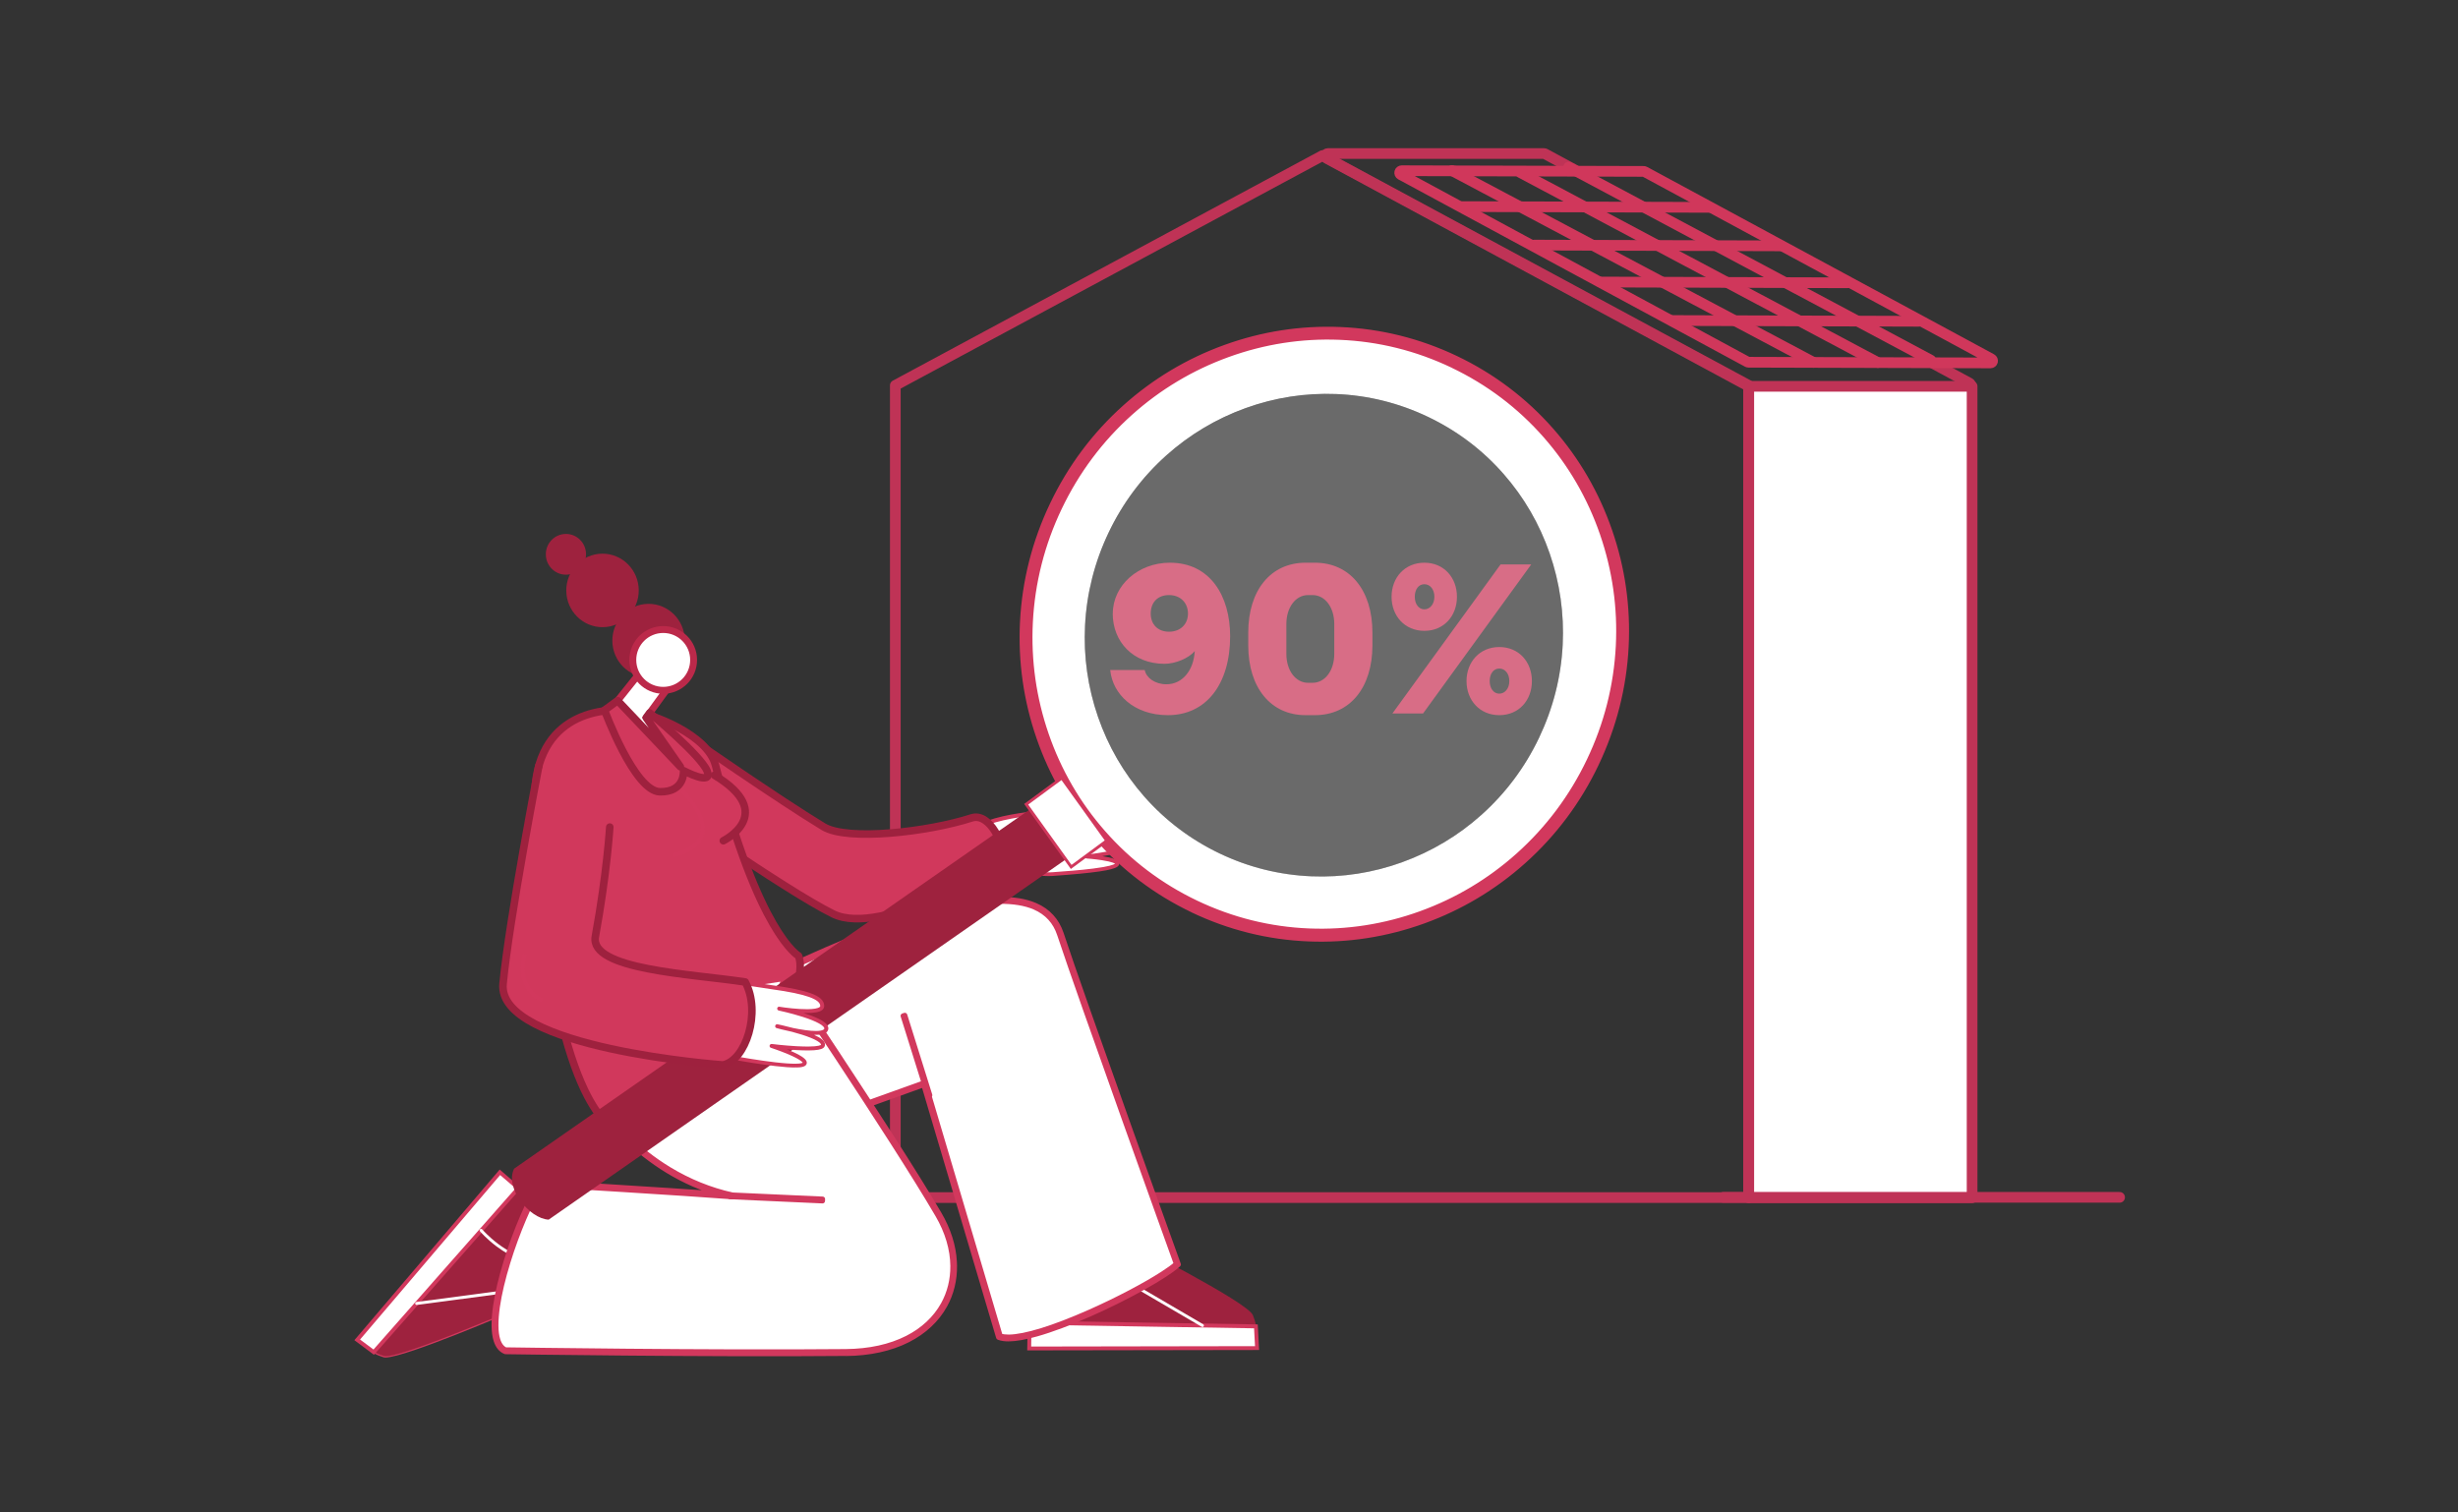 <?xml version="1.0" encoding="UTF-8"?>
<svg id="_1" data-name="1" xmlns="http://www.w3.org/2000/svg" xmlns:xlink="http://www.w3.org/1999/xlink" viewBox="0 0 650 400">
  <rect x="0" y="0" width="650" height="400" fill="#333333" stroke="none"/>
  <defs>
    <style>
      .cls-1 {
        fill: #d2385d;
      }

      .cls-2, .cls-3 {
        fill: #fff;
      }

      .cls-4 {
        opacity: .3;
      }

      .cls-5 {
        fill: #d1385d;
      }

      .cls-3 {
        stroke: #bc294a;
        stroke-miterlimit: 10;
        stroke-width: 1.82px;
      }

      .cls-6 {
        stroke: #d0375b;
      }

      .cls-6, .cls-7 {
        stroke-width: 2.83px;
      }

      .cls-6, .cls-7, .cls-8 {
        fill: none;
      }

      .cls-6, .cls-7, .cls-9 {
        stroke-linecap: round;
        stroke-linejoin: round;
      }

      .cls-10 {
        fill: #9e223e;
      }

      .cls-7 {
        stroke: #bf3356;
      }

      .cls-11 {
        clip-path: url(#clippath);
      }

      .cls-12 {
        fill: #ebebeb;
      }

      .cls-9 {
        fill: #d1385c;
        stroke: #9e213e;
        stroke-width: 2px;
      }

      .cls-13 {
        fill: #d0375b;
      }
    </style>
    <clipPath id="clippath">
      <rect class="cls-8" x="281.88" y="100.7" width="136.42" height="134.58" transform="translate(47.67 411.55) rotate(-64.48)"/>
    </clipPath>
  </defs>
  <g id="CASA">
    <polygon class="cls-7" points="349.73 41.14 236.76 101.92 236.76 316.73 462.41 316.73 462.41 101.92 349.73 41.14"/>
    <path class="cls-7" d="m511.16,96.11l9.65,5.21c.27.15.41.46.33.75-.08.3-.34.51-.65.51h-57.1c-.11,0-.22-.03-.32-.08l-112.23-60.63c-.27-.15-.41-.46-.33-.75.08-.3.34-.51.65-.51h57.1c.11,0,.22.03.32.08l8.02,4.33"/>
    <path class="cls-6" d="m462.14,95.74l-91.72-49.56c-.22-.12-.33-.37-.27-.62.06-.24.28-.41.53-.41l63.98.18c.09,0,.18.02.26.07l91.72,49.55c.22.12.33.37.27.62-.06.24-.28.41-.53.41l-63.98-.18c-.09,0-.18-.02-.26-.07Z"/>
    <rect class="cls-2" x="462.45" y="102.17" width="59.06" height="214.6"/>
    <rect class="cls-7" x="462.45" y="102.17" width="59.06" height="214.6"/>
    <line class="cls-6" x1="383.96" y1="45.12" x2="479.58" y2="95.85"/>
    <line class="cls-6" x1="402.09" y1="45.66" x2="496.58" y2="95.88"/>
    <line class="cls-6" x1="414.82" y1="44.2" x2="510.58" y2="95.25"/>
    <line class="cls-7" x1="455.73" y1="316.66" x2="560.51" y2="316.66"/>
    <line class="cls-6" x1="386.73" y1="54.64" x2="451.97" y2="54.84"/>
    <line class="cls-6" x1="405.68" y1="64.82" x2="470.92" y2="65.02"/>
    <line class="cls-6" x1="423.24" y1="74.59" x2="488.48" y2="74.79"/>
    <line class="cls-6" x1="442.19" y1="84.77" x2="507.43" y2="84.97"/>
  </g>
  <g>
    <path class="cls-13" d="m294.27,162.28c0-7.49,6.76-13.46,15.09-13.46,10.7,0,15.94,8.84,15.94,19.43,0,12.73-6.36,20.89-16.45,20.89-8.96,0-14.64-5.52-15.26-11.94h9.12c.39,2.03,2.7,3.77,5.74,3.77,4.22,0,7.21-3.66,7.49-8.79-1.58,1.92-5.13,3.38-8,3.38-8.33,0-13.69-5.86-13.69-13.29Zm10.03,0c0,2.82,1.86,4.79,4.84,4.79s5.01-1.97,5.01-4.79-1.97-4.9-5.01-4.9-4.84,1.97-4.84,4.9Z"/>
    <path class="cls-13" d="m345.24,189.14c-9.18,0-15.15-7.26-15.15-18.47v-3.38c0-11.21,5.97-18.47,15.15-18.47h2.48c9.24,0,15.21,7.27,15.21,18.47v3.38c0,11.21-5.97,18.47-15.21,18.47h-2.48Zm1.86-8.56c3.32,0,5.74-3.27,5.74-7.66v-7.88c0-4.39-2.42-7.66-5.74-7.66h-1.18c-3.32,0-5.75,3.27-5.75,7.66v7.88c0,4.39,2.42,7.66,5.75,7.66h1.18Z"/>
    <path class="cls-13" d="m367.99,157.83c0-5.07,3.49-9.01,8.67-9.01s8.62,3.94,8.62,9.01-3.44,9.01-8.62,9.01-8.67-3.94-8.67-9.01Zm8.33,30.86h-8.11l28.61-39.42h8.11l-28.61,39.42Zm2.99-30.86c0-1.97-1.13-3.32-2.65-3.32s-2.53,1.35-2.53,3.32,1.07,3.32,2.53,3.32,2.65-1.35,2.65-3.32Zm8.5,22.3c0-5.07,3.49-9.01,8.67-9.01s8.62,3.94,8.62,9.01-3.44,9.01-8.62,9.01-8.67-3.94-8.67-9.01Zm11.32,0c0-1.97-1.13-3.32-2.65-3.32s-2.54,1.35-2.54,3.32,1.07,3.32,2.54,3.32,2.65-1.35,2.65-3.32Z"/>
  </g>
  <g>
    <g>
      <path class="cls-2" d="m253.62,225.12c.71-9.64,20.58-10.02,30.98-11.11,7.53-.79,11.53-.56,11.86,1.37.34,2.04-9.25,2.79-9.25,2.79,0,0,11.04-.38,11.26,1.79.23,2.35-10.83,2.06-10.83,2.06,0,0,11.1-.47,10.89,1.68-.16,1.51-11.13,2.81-11.13,2.81,0,0,8.15.57,8.07,1.93-.09,1.46-11.08,2.3-17.27,2.73-4.48.32-24.83-2.67-24.58-6.05"/>
      <path class="cls-5" d="m253.87,225.14c-.02.23.11.47.36.73,2.88,2.87,19.76,5.34,23.94,5.04,3.5-.25,7.54-.56,10.91-.98,5.9-.75,6.11-1.43,6.11-1.51,0-.03,0-.63-3.78-1.21-1.99-.31-4.02-.45-4.05-.45-.14-.01-.24-.12-.24-.25,0-.13.1-.25.23-.26.03,0,2.77-.33,5.49-.83,5.18-.96,5.4-1.66,5.41-1.74,0-.07,0-.18-.12-.31-.76-.8-4.07-1.07-6.93-1.12-1.96.08-3.56.04-3.58.03-.14,0-.25-.12-.25-.25,0-.14.11-.26.25-.26.02,0,1.62-.07,3.57-.03,2.8-.12,6.02-.46,6.83-1.33.13-.13.18-.26.16-.41-.03-.34-.63-1.17-5.46-1.48-2.74-.17-5.5-.08-5.52-.08-.14,0-.26-.1-.27-.24,0-.14.1-.26.24-.27,2.14-.17,7.9-.88,8.89-2.13.13-.16.13-.28.12-.36-.27-1.61-3.84-1.97-11.58-1.16-1.28.13-2.7.26-4.21.39-5.3.46-11.9,1.03-17.15,2.53-6.05,1.73-9.12,4.33-9.39,7.95m-.28.78c-.18-.27-.26-.54-.24-.81.15-2.06,1.17-3.84,3.03-5.3,1.61-1.26,3.82-2.28,6.74-3.11,5.29-1.52,11.92-2.09,17.25-2.55,1.5-.13,2.92-.25,4.2-.39,4.02-.42,6.78-.53,8.68-.34,2.15.22,3.28.84,3.46,1.92.04.27-.03.53-.22.77-.57.73-2.32,1.34-5.18,1.82h-.03c.49.02.99.04,1.49.07,1.64.11,2.95.28,3.91.52,1.31.33,1.98.8,2.04,1.42.03.3-.07.57-.3.82-.5.53-1.66.92-3.46,1.19,1.9.21,3.08.56,3.56,1.07.19.21.29.46.26.71-.05.53-.77,1.26-5.84,2.2-1.16.21-2.32.4-3.27.54.57.06,1.21.14,1.83.24,3.8.59,4.26,1.24,4.23,1.75-.07,1.06-3.07,1.97-17.52,2.98-2.15.15-7.54-.43-12.54-1.34-3.63-.66-9.99-2.05-11.8-3.85-.11-.11-.2-.21-.27-.32"/>
      <path class="cls-1" d="m253.87,225.14l-.26-.02c-.02.23.06.45.2.65.07.1.15.19.24.29.4.4.99.75,1.76,1.1,2.65,1.22,7.31,2.27,11.78,3.01,2.23.37,4.42.65,6.27.82,1.86.18,3.38.25,4.33.18,3.5-.25,7.55-.55,10.92-.98,2.13-.27,3.53-.53,4.45-.76.92-.23,1.37-.43,1.61-.59.19-.13.27-.25.29-.39h-.26s.26.01.26.01c0-.07-.02-.16-.08-.25-.12-.17-.35-.35-.92-.56-.57-.21-1.49-.45-3-.68-2.01-.31-4.04-.45-4.07-.45h0s0,0,0,0c.03,0,2.77-.33,5.51-.84,3.5-.65,4.75-1.17,5.26-1.51.25-.17.34-.31.35-.45l-.25-.02.25.03c.01-.09,0-.26-.11-.4-.02-.04-.06-.07-.09-.11l-.18.18.18-.18c-.25-.26-.63-.43-1.11-.58-1.44-.43-3.84-.58-6-.62h0s0,0,0,0c-1.95.08-3.55.04-3.57.03h0s0,0,0,0h0s0,0,0,0c.02,0,1.61-.07,3.56-.03h0s0,0,0,0c1.3-.06,2.69-.16,3.9-.34.61-.09,1.17-.2,1.65-.34.49-.14.89-.3,1.2-.51.1-.07.19-.14.27-.22.16-.16.25-.38.23-.61,0-.1-.05-.21-.12-.33-.2-.28-.59-.55-1.42-.79-.84-.24-2.13-.46-4.16-.59-2.76-.17-5.52-.08-5.55-.08h0s0,0,0,0h0c.99-.08,2.74-.27,4.45-.58.85-.16,1.7-.34,2.44-.55.74-.21,1.36-.46,1.8-.75.15-.1.29-.22.39-.35.08-.11.13-.21.16-.31.02-.1.02-.19,0-.25-.03-.19-.1-.38-.22-.54-.26-.38-.69-.64-1.29-.83-.89-.29-2.17-.42-3.88-.42-1.71,0-3.86.14-6.47.42-1.28.13-2.7.26-4.2.39-5.31.46-11.92,1.03-17.2,2.54-2.51.72-4.52,1.58-6.04,2.62-2.18,1.48-3.37,3.34-3.54,5.55l.26.02.26.02c.16-2.04,1.22-3.74,3.31-5.17,1.46-.99,3.42-1.84,5.89-2.55,5.21-1.49,11.8-2.07,17.1-2.52,1.51-.13,2.93-.25,4.21-.39,3.48-.36,6.11-.49,7.96-.37.92.05,1.65.17,2.18.34.53.17.86.4,1.02.64.07.1.12.21.13.34v.05s-.02.06-.06.11c-.06.07-.15.16-.28.24-.35.24-.94.48-1.65.68-2.13.62-5.33,1-6.78,1.11h0c-.1,0-.18.04-.25.09-.14.1-.23.27-.23.45,0,.1.03.19.09.26.1.14.26.23.44.22.02,0,2.77-.09,5.5.08,2,.13,3.27.35,4.05.57s1.07.47,1.14.59c.03.05.03.07.04.09,0,.07,0,.1-.09.21-.05.05-.11.1-.18.15-.23.16-.6.31-1.05.44-1.36.39-3.5.58-5.43.66v.26s.01-.26.01-.26c-1.96-.03-3.57.03-3.59.04-.1,0-.2.04-.27.09-.13.09-.22.25-.22.42h0c0,.11.03.21.09.29.09.13.24.22.41.22h0s1.63.04,3.6-.03v-.26s-.02.26-.02.26c1.42.03,2.96.1,4.22.28.63.08,1.2.19,1.64.33.44.13.76.29.89.44h0s.03.04.03.04c.03.05.02.04.02.06l.15.02-.14-.06v.04s.14.02.14.02l-.14-.06.05.02-.05-.03h0s.05.03.05.03l-.05-.03h0s-.05.07-.14.13c-.37.26-1.6.79-5.06,1.43-2.71.5-5.45.83-5.47.83h0c-.09.01-.17.04-.23.08-.14.1-.23.26-.23.43h0c0,.11.03.2.09.28.09.13.23.21.39.22.02,0,2.04.14,4.02.45,1.49.23,2.38.46,2.91.65s.67.35.67.37h0s0,0,0,0h0s0,0,0,0l.14-.06-.15-.02v.08s.15-.06.15-.06l-.15-.02h0s0,.01,0,.01h.13s-.11-.07-.11-.07l-.02.07h.13s-.11-.07-.11-.07c0,0-.02.03-.08.07-.15.1-.56.3-1.44.52-.89.23-2.27.48-4.39.75-3.36.43-7.4.74-10.9.98-1.01.07-2.85-.02-5.06-.26-3.31-.35-7.48-1.01-11.07-1.84-1.8-.42-3.45-.88-4.79-1.37-1.33-.48-2.34-1.01-2.83-1.49-.07-.07-.13-.15-.18-.21-.09-.14-.12-.24-.11-.32l-.26-.02Zm-.28.78l.21-.14c-.16-.23-.21-.44-.2-.65.15-1.98,1.12-3.69,2.94-5.12.2-.16.41-.31.63-.46,1.51-1.03,3.49-1.89,6.03-2.61,5.26-1.5,11.87-2.08,17.2-2.55,1.5-.13,2.93-.25,4.2-.39,4.01-.42,6.76-.52,8.63-.33.82.08,1.49.22,1.99.42.5.2.84.45,1.03.74.11.17.18.34.21.55.03.2-.01.36-.17.57-.08.11-.21.22-.38.33-.75.52-2.32,1-4.65,1.39h-.03s-2.49.42-2.49.42l2.53.09c.48.02.98.04,1.48.07,1.62.1,2.93.28,3.86.51.95.24,1.52.56,1.73.87.07.11.11.21.12.32.02.22-.05.41-.23.61-.07.07-.15.14-.25.21-.53.37-1.57.68-3.06.89l-2,.29,2.01.22c.94.11,1.7.24,2.27.42.57.17.94.38,1.13.58.04.04.06.07.09.1.09.13.12.26.11.41,0,.06-.02.11-.07.19-.05.07-.14.17-.3.27-.57.39-2.01.92-5.27,1.52-1.15.21-2.31.39-3.26.53l-1.95.29,1.96.22c.57.07,1.2.15,1.82.24,1.42.22,2.36.45,2.97.67.61.22.88.43.97.57.06.09.07.15.07.24,0,.05-.02.11-.06.17-.05.06-.12.14-.24.22-.26.18-.72.38-1.45.57-2.19.59-6.75,1.17-15.52,1.78-1.04.07-2.93-.03-5.16-.27-2.23-.24-4.83-.61-7.32-1.07-1.81-.33-4.3-.84-6.56-1.49-1.13-.32-2.2-.68-3.09-1.07-.89-.38-1.61-.8-2.02-1.21-.1-.1-.18-.19-.24-.29l-.21.14-.21.14c.08.12.19.24.3.36.49.49,1.25.92,2.17,1.32,2.77,1.2,7.03,2.1,9.76,2.6,2.51.46,5.11.83,7.36,1.08,2.25.24,4.14.35,5.25.27,5.86-.41,9.84-.81,12.51-1.2,1.34-.2,2.35-.39,3.11-.6.76-.2,1.27-.41,1.61-.64.16-.11.28-.23.37-.36.09-.13.14-.28.15-.42h0c.01-.16-.03-.37-.15-.56-.2-.29-.56-.52-1.22-.76-.66-.24-1.63-.47-3.07-.69-.63-.1-1.27-.18-1.84-.24l-.03.26.04.25c.96-.14,2.12-.32,3.28-.54,3.28-.61,4.75-1.12,5.46-1.6.2-.13.33-.27.43-.41.1-.14.14-.29.16-.42.03-.26-.04-.53-.19-.74-.04-.06-.08-.12-.14-.17-.29-.31-.74-.53-1.36-.72s-1.4-.33-2.36-.43l-.03.25.03.25c1.53-.22,2.62-.54,3.28-.98.13-.09.24-.18.34-.28.27-.28.41-.64.37-1.02-.02-.2-.09-.39-.21-.56-.35-.5-1.02-.82-2.02-1.08-.98-.25-2.31-.43-3.95-.53-.51-.04-1.01-.05-1.5-.07v.26s.03.25.03.25h.03c2.35-.41,3.96-.88,4.85-1.48.2-.14.36-.28.49-.44.23-.28.33-.63.27-.97-.05-.27-.15-.52-.3-.75-.27-.4-.7-.7-1.26-.92-.56-.23-1.27-.37-2.12-.46-1.94-.2-4.71-.09-8.74.33-1.27.13-2.69.26-4.19.39-5.33.47-11.97,1.04-17.3,2.56-2.57.74-4.6,1.61-6.17,2.69-.23.16-.44.31-.65.48-1.9,1.48-2.97,3.34-3.13,5.48-.03.34.08.67.29.97l.21-.14Z"/>
    </g>
    <path class="cls-10" d="m297.96,328.2s31.92,16.12,33.35,19.61c1.43,3.48.96,4.87-.6,4.84l-56.89-1.06c-.92-.02-1.64-.85-1.53-1.77l3.28-28.47c.12-1.01,1.14-1.62,2.08-1.25l20.04,7.97c.09.04.18.08.27.14"/>
    <polygon class="cls-2" points="332.12 350.78 332.43 356.53 272.17 356.63 272.28 349.82 332.12 350.78"/>
    <path class="cls-5" d="m272.43,356.37l59.73-.1-.28-5.23-59.35-.96-.1,6.28Zm60.27.42h-.27s-60.52.1-60.52.1l.12-7.33,60.34.97.33,6.27Z"/>
    <path class="cls-1" d="m272.43,356.37v.25s60-.1,60-.1l-.31-5.73-59.84-.96-.11,6.8h.26s0-.26,0-.26h.25s.1-6.02.1-6.02l58.85.95.25,4.72-59.45.1v.25s.25,0,.25,0h-.25Zm60.27.42v-.25s-.27,0-.27,0l-60.26.1.11-6.82,59.85.96.32,6.03.25-.02v-.25s0,.25,0,.25l.25-.02-.35-6.5-60.83-.98-.13,7.85,60.78-.1h.28s.27,0,.27,0l-.02-.27-.25.02Z"/>
    <path class="cls-2" d="m317.99,350.95c-.07,0-.14-.02-.2-.05l-29.8-17.42c-.19-.11-.25-.35-.15-.54.11-.19.35-.25.53-.14l29.8,17.43c.19.11.25.35.14.53-.07.13-.2.2-.33.2"/>
    <path class="cls-2" d="m283.91,349.51c-.21,0-.38-.16-.39-.37-.11-2.62-.7-4.86-1.75-6.66-.83-1.42-1.95-2.58-3.34-3.42-2.36-1.44-4.68-1.5-4.7-1.5-.21,0-.38-.18-.38-.4,0-.22.18-.39.39-.39.11,0,2.55.06,5.09,1.61,1.49.91,2.71,2.16,3.6,3.69,1.11,1.91,1.74,4.27,1.85,7.02.01.22-.15.4-.37.41h-.01Z"/>
    <path class="cls-2" d="m264.31,353.53l-19.83-66.94-61.58,22.09c-28.73-22.34-31.48-28.65-12.71-35.1,19.26-6.61,100.84-55.07,110.24-26.5,5.73,17.39,30.92,87.29,30.92,87.29-6.37,5.76-39.27,22.12-47.06,19.16"/>
    <path class="cls-5" d="m264.52,353.33c3.4,1.15,12.04-1.15,23.75-6.36,9.7-4.3,19.42-9.72,22.8-12.69-1.38-3.84-25.34-70.35-30.87-87.13-1.11-3.38-3.33-5.81-6.59-7.22-3.86-1.67-9.31-1.99-16.2-.94-5.98.91-13.25,2.88-21.62,5.87-15.42,5.5-31.92,13.42-45.18,19.78-8.99,4.31-16.09,7.72-20.33,9.18-7.7,2.64-11.2,5.09-11.7,8.17-.42,2.57,1.27,5.75,5.29,10.03,3.74,3.96,9.63,9.01,19.08,16.36l61.7-22.13.08.26,19.79,66.81Zm2.29.81c-1.05,0-1.91-.11-2.59-.37l-.12-.05-.04-.12-19.75-66.68-61.45,22.04-.11-.09c-9.54-7.42-15.48-12.51-19.25-16.51-4.15-4.4-5.88-7.73-5.43-10.47.54-3.3,4.14-5.87,12.04-8.58,4.22-1.45,11.31-4.85,20.28-9.16,26.54-12.74,66.65-31.98,83.42-24.72,3.41,1.48,5.72,4.01,6.88,7.53,5.66,17.19,30.67,86.59,30.92,87.29l.06.16-.13.12c-3.28,2.97-13.19,8.51-23.06,12.89-5.39,2.4-10.36,4.26-14.35,5.39-3.01.85-5.45,1.28-7.31,1.3"/>
    <path class="cls-1" d="m264.52,353.33l-.21.61c.7.24,1.53.33,2.5.32,2.25-.02,5.24-.63,8.9-1.76,3.66-1.13,7.98-2.79,12.82-4.94,4.87-2.17,9.74-4.6,13.82-6.88,2.05-1.13,3.89-2.23,5.44-3.23,1.55-1,2.81-1.91,3.7-2.68.2-.17.27-.45.18-.7-.69-1.92-7.02-19.5-13.88-38.71-6.85-19.2-14.22-40.03-16.98-48.41-.58-1.76-1.46-3.3-2.62-4.57-1.16-1.28-2.62-2.29-4.32-3.03-2.56-1.11-5.74-1.63-9.5-1.59-2.16.02-4.51.22-7.05.61-6.04.92-13.35,2.91-21.74,5.9-15.47,5.52-31.98,13.44-45.24,19.8-4.49,2.15-8.52,4.08-11.93,5.65-3.42,1.57-6.25,2.78-8.33,3.49-3.88,1.33-6.72,2.61-8.71,4-.99.7-1.77,1.42-2.34,2.19-.57.77-.93,1.61-1.07,2.48-.05.31-.07.62-.07.94.01,1.36.5,2.81,1.42,4.39.92,1.58,2.29,3.31,4.11,5.25,3.78,4.01,9.69,9.07,19.15,16.43.18.13.41.17.61.1l61.7-22.13-.22-.6-.62.18.08.26,19.79,66.81c.06.2.21.36.41.43l.21-.61.61-.18-19.79-66.81-.08-.26c-.05-.17-.17-.31-.33-.39-.16-.08-.34-.09-.51-.03l-61.7,22.13.22.6.39-.51c-9.45-7.34-15.31-12.38-19-16.3-1.78-1.89-3.09-3.55-3.93-5.01s-1.24-2.7-1.25-3.75c0-.25.02-.49.05-.72.11-.67.38-1.29.84-1.93.69-.95,1.86-1.9,3.58-2.85,1.72-.95,3.99-1.91,6.85-2.89,2.16-.75,5.01-1.97,8.45-3.54,3.44-1.58,7.46-3.51,11.95-5.66,13.26-6.36,29.74-14.27,45.12-19.75,8.34-2.97,15.58-4.94,21.5-5.84,2.49-.38,4.78-.58,6.87-.6,3.64-.03,6.64.48,8.98,1.49,1.56.68,2.85,1.58,3.88,2.71,1.04,1.13,1.82,2.5,2.35,4.11,2.77,8.4,10.14,29.22,16.99,48.43,6.85,19.21,13.19,36.79,13.88,38.71l.6-.22-.42-.48c-.8.7-2.02,1.59-3.55,2.57-4.57,2.95-11.84,6.8-19.09,10.01-4.8,2.13-9.08,3.78-12.68,4.89-3.59,1.11-6.51,1.68-8.53,1.7-.87,0-1.56-.09-2.07-.26l-.21.61.61-.18-.61.18Zm2.29.81v-.64c-1,.01-1.8-.11-2.36-.33l-.12-.05-.23.6.62-.18-.04-.13-19.75-66.68c-.05-.17-.17-.31-.33-.39-.16-.08-.34-.09-.51-.03l-61.45,22.04.22.61.39-.51-.11-.09c-9.53-7.41-15.45-12.49-19.17-16.44-1.83-1.94-3.17-3.65-4.04-5.17-.87-1.51-1.27-2.82-1.28-3.95,0-.28.02-.54.06-.8.12-.73.4-1.4.88-2.08.72-1.01,1.93-2.01,3.69-3.01,1.77-.99,4.1-1.98,7.04-2.99,2.15-.74,4.99-1.96,8.41-3.53,3.43-1.57,7.44-3.5,11.93-5.65,11.2-5.37,24.79-11.89,38.02-17.09,6.61-2.6,13.13-4.87,19.2-6.5,6.07-1.63,11.69-2.61,16.49-2.66,3.56-.03,6.67.45,9.17,1.54,1.63.71,2.97,1.65,4.06,2.84,1.08,1.19,1.91,2.62,2.47,4.3,2.84,8.61,10.5,30.25,17.49,49.84,6.99,19.59,13.31,37.11,13.43,37.46l.06.16.6-.22-.43-.47-.13.12c-.77.7-1.99,1.59-3.52,2.58-4.59,2.99-12,6.92-19.38,10.2-5.38,2.39-10.32,4.24-14.26,5.36-2.97.84-5.38,1.26-7.15,1.28v.64s.01.64.01.64c1.95-.02,4.44-.47,7.48-1.32,4.04-1.14,9.02-3.01,14.44-5.42,4.95-2.2,9.91-4.69,14.05-7.01,2.07-1.16,3.94-2.27,5.5-3.29,1.56-1.02,2.81-1.93,3.68-2.71l.13-.12c.19-.18.26-.45.17-.7l-.06-.16c-.13-.35-6.44-17.87-13.43-37.46-6.99-19.58-14.66-41.24-17.48-49.81-.61-1.84-1.52-3.44-2.74-4.76-1.21-1.33-2.72-2.39-4.5-3.15-2.74-1.19-6.01-1.68-9.7-1.64-4.97.05-10.68,1.05-16.81,2.7-18.4,4.94-40.64,15.62-57.44,23.67-4.49,2.15-8.5,4.08-11.91,5.64-3.41,1.56-6.23,2.77-8.3,3.48-3.98,1.37-6.9,2.7-8.95,4.15-1.02.73-1.82,1.49-2.41,2.31-.59.82-.96,1.7-1.11,2.62-.06.34-.08.67-.08,1.02.02,1.43.52,2.94,1.46,4.58.94,1.64,2.34,3.42,4.21,5.41,3.81,4.05,9.77,9.15,19.32,16.57l.11.09c.18.13.41.17.61.1l60.81-21.81,19.56,66.02.04.12c.06.19.2.35.39.42l.12.05c.78.29,1.72.42,2.82.41v-.64Z"/>
    <polygon class="cls-5" points="245.41 289.81 238.79 268.66 239.28 268.5 245.9 289.66 245.41 289.81"/>
    <path class="cls-1" d="m245.41,289.81l.61-.19-6.62-21.16-.61.19.2.61.49-.16-.2-.61-.61.19,6.62,21.16.61-.19-.2-.61-.49.16.2.61.61-.19-.61.19.2.61.49-.16c.34-.11.53-.47.42-.8l-6.62-21.16c-.05-.16-.17-.3-.32-.38-.15-.07-.33-.09-.49-.04l-.49.16c-.34.11-.52.47-.42.8l6.62,21.16c.05.16.16.3.32.38.15.08.33.09.49.04l-.2-.61Z"/>
    <path class="cls-9" d="m172.26,210.52s35.41,24.97,48.08,31.19c12.79,6.28,44.81-13.14,44.81-13.14.91-5.12-3.48-13.78-8.2-12.26-11.52,3.72-32.83,6.19-39.19,2.34-12.14-7.36-35.91-23.89-35.91-23.89"/>
    <path class="cls-10" d="m136.64,346.18s-31.73,13.69-35.16,12.63c-3.43-1.06-4.13-2.25-3.13-3.37l36.46-41.14c.59-.67,1.64-.69,2.25-.05l18.61,19.65c.65.7.46,1.82-.4,2.28l-18.35,9.9c-.09.04-.18.08-.27.11"/>
    <path class="cls-5" d="m135.96,313.95h0c-.39,0-.76.17-1.01.46l-36.46,41.14c-.32.36-.43.7-.34,1.03.14.5.84,1.27,3.4,2.06.11.03.28.05.49.05,1.57-.01,6.14-1.19,18.26-5.97,8.26-3.25,16.21-6.68,16.29-6.71h.02c.08-.03.16-.07.24-.1l18.35-9.9c.37-.2.62-.55.69-.96.06-.39-.06-.77-.33-1.05l-18.61-19.65c-.25-.26-.61-.41-.98-.41m-33.97,45.09c-.23,0-.42-.02-.56-.06-2.21-.68-3.39-1.43-3.63-2.3-.12-.45.02-.9.42-1.36l36.46-41.14c.32-.36.77-.57,1.26-.58.47,0,.93.18,1.24.52l18.61,19.65c.34.37.5.86.42,1.35-.08.51-.4.95-.87,1.2l-18.35,9.9c-.09.05-.19.09-.29.12-1.35.58-29.38,12.64-34.71,12.69"/>
    <polygon class="cls-2" points="98.82 357.61 94.46 354.36 132.19 310.04 137.06 314.24 98.82 357.61"/>
    <path class="cls-5" d="m94.83,354.31l3.95,2.94,37.91-42.99-4.47-3.86-37.39,43.91Zm4.02,3.65l-4.78-3.56.18-.21,37.9-44.51,5.27,4.55-.18.2-38.4,43.55Z"/>
    <path class="cls-1" d="m94.83,354.31l-.15.2,4.14,3.09,38.24-43.36-4.86-4.2-37.73,44.31.22.16.15-.2.2.16,37.22-43.71,4.09,3.52-37.58,42.63-3.76-2.8-.15.2.2.16-.2-.16Zm4.02,3.65l.15-.2-4.55-3.4h0s37.74-44.33,37.74-44.33l4.88,4.21h0s-38.4,43.55-38.4,43.55l.19.17.15-.2-.15.2.19.17,38.4-43.54.18-.2.17-.2-5.66-4.88-38.07,44.71-.18.21-.18.21,5.18,3.86.16-.18-.19-.17Z"/>
    <path class="cls-2" d="m110.18,345.12c-.19,0-.36-.14-.38-.34-.03-.22.12-.41.33-.44l38.77-5.15c.21-.03.4.12.43.34.03.21-.12.41-.33.44l-38.77,5.15h-.05Z"/>
    <path class="cls-2" d="m142.87,334.04c-.36,0-.73-.01-1.1-.04-2.35-.16-6.07-1.07-10.51-4.4-2.64-1.99-4.26-3.88-4.33-3.96-.14-.16-.12-.41.04-.55.16-.14.4-.13.54.04.02.02,1.65,1.91,4.22,3.85,2.36,1.77,6.03,3.95,10.09,4.24,3.54.25,6.85-.96,9.83-3.6.16-.14.41-.13.55.04s.12.41-.04.56c-2.83,2.51-5.96,3.79-9.3,3.82"/>
    <path class="cls-2" d="m142.97,313.04s37.85,2.27,50.58,3.25c-25.62-5.69-38.28-28.14-38.28-28.14,11.33-11.48,32.62-29.07,47.74-36.54,0,0,32.4,47.84,45.13,69.59,10.17,17.36.81,36.3-24.53,36.54-36.83.35-89.89-.46-89.89-.46-7.97-3.09,2.78-34.35,9.24-44.25"/>
    <path class="cls-5" d="m133.78,357.02c1.84.03,53.9.8,89.83.46,6.27-.06,11.75-1.26,16.28-3.56,4.16-2.12,7.45-5.19,9.5-8.88,3.83-6.92,3.3-15.55-1.47-23.7-12.19-20.81-42.77-66.1-45-69.39-8.67,4.32-18.39,11.42-25.05,16.64-8.18,6.41-16.28,13.55-22.28,19.61.59.99,3.74,6.1,9.4,11.72,3.68,3.65,7.69,6.8,11.91,9.36,5.27,3.2,10.89,5.47,16.7,6.76l-.08.52c-12.18-.94-47.82-3.08-50.42-3.24-2.82,4.36-6.33,12.56-8.77,20.47-1.34,4.33-2.3,8.41-2.79,11.8-.55,3.84-.51,6.8.12,8.79.43,1.36,1.14,2.25,2.12,2.65m89.84.98c-36.41.34-89.36-.45-89.89-.46h-.05s-.04-.02-.04-.02c-1.15-.45-1.98-1.45-2.47-2.99-.66-2.07-.7-5.11-.14-9.03.49-3.41,1.46-7.52,2.81-11.88,2.48-8.03,6.06-16.37,8.91-20.73l.08-.12h.15c.35.03,32.89,1.98,47.57,3.04-4.83-1.36-9.51-3.4-13.93-6.09-4.25-2.58-8.29-5.76-12.01-9.44-6.32-6.28-9.54-11.94-9.57-11.99l-.1-.17.14-.14c6.03-6.11,14.22-13.33,22.47-19.8,6.73-5.28,16.58-12.47,25.35-16.79l.2-.1.12.19c.32.48,32.55,48.1,45.14,69.61,2.44,4.16,3.8,8.43,4.03,12.68.23,4.12-.65,8.11-2.56,11.54-2.1,3.79-5.46,6.93-9.72,9.1-4.6,2.34-10.16,3.55-16.51,3.61"/>
    <path class="cls-1" d="m133.78,357.02v.64c1.84.03,53.89.79,89.84.45,6.35-.06,11.92-1.27,16.56-3.63,4.27-2.17,7.66-5.33,9.77-9.15,1.78-3.22,2.65-6.8,2.61-10.51-.04-4.53-1.42-9.27-4.09-13.83-6.1-10.43-16.8-26.95-26.25-41.29-9.45-14.34-17.66-26.48-18.77-28.13-.18-.27-.53-.36-.82-.21-8.75,4.35-18.49,11.47-25.16,16.71-8.19,6.43-16.32,13.58-22.34,19.67-.21.21-.25.53-.09.78.61,1.02,3.79,6.17,9.5,11.85,3.72,3.69,7.76,6.87,12.03,9.45,5.33,3.23,11.01,5.53,16.9,6.84l.14-.63-.64-.09-.08.52.64.09.05-.64c-12.19-.94-47.82-3.09-50.43-3.24-.23-.01-.46.1-.58.29-1.44,2.23-3.03,5.39-4.57,9-1.55,3.6-3.04,7.65-4.27,11.63-1.35,4.36-2.32,8.46-2.81,11.89-.27,1.91-.41,3.62-.39,5.11s.18,2.87.53,3.97c.23.74.55,1.38.96,1.89.42.52.93.92,1.52,1.16.08.03.15.05.23.05v-.64s.25-.6.25-.6c-.38-.16-.71-.4-1-.77-.29-.37-.55-.86-.74-1.48-.3-.93-.46-2.13-.47-3.59s.12-3.05.38-4.92c.48-3.34,1.44-7.39,2.77-11.7,1.21-3.94,2.7-7.94,4.22-11.51,1.52-3.56,3.1-6.68,4.47-8.81l-.54-.35-.04.64c2.61.16,38.25,2.3,50.42,3.24.34.03.64-.21.69-.55l.08-.52c.05-.33-.17-.65-.5-.72-5.74-1.28-11.3-3.53-16.51-6.69-4.17-2.53-8.14-5.65-11.79-9.27-5.6-5.56-8.73-10.63-9.3-11.59l-.55.33.46.45c5.97-6.04,14.07-13.17,22.22-19.56,6.64-5.2,16.35-12.29,24.95-16.57l-.29-.57-.53.36c1.11,1.64,9.31,13.79,18.76,28.12,9.44,14.33,20.14,30.85,26.21,41.23,2.57,4.39,3.88,8.91,3.92,13.19.03,3.51-.78,6.86-2.45,9.87-1.98,3.57-5.16,6.56-9.23,8.62-4.43,2.25-9.8,3.43-15.99,3.49-35.92.34-87.98-.43-89.82-.46v.64s.23-.6.23-.6l-.24.6Zm89.84.98v-.64c-36.4.34-89.36-.45-89.89-.45h-.04s-.01.64-.01.64l.24-.6-.05-.02c-.47-.18-.87-.47-1.22-.9-.35-.42-.65-.98-.87-1.69-.31-.98-.48-2.24-.5-3.75s.11-3.11.39-4.99c.49-3.37,1.45-7.45,2.78-11.78,1.23-4,2.74-8.07,4.29-11.68,1.55-3.61,3.15-6.76,4.55-8.89l.08-.12-.54-.35-.04.64h.15c.35.03,32.89,1.98,47.57,3.04.33.02.62-.21.68-.53.06-.32-.14-.64-.46-.73-4.77-1.35-9.39-3.36-13.78-6.02-4.21-2.55-8.21-5.7-11.89-9.35-6.26-6.21-9.46-11.83-9.47-11.85l-.09-.17-.56.31.46.45.14-.14c6-6.08,14.18-13.29,22.42-19.75,6.71-5.26,16.55-12.44,25.23-16.73l.2-.1-.29-.58-.53.36.13.19c.16.24,8.3,12.26,17.97,26.91,9.67,14.65,20.87,31.93,27.15,42.66,2.4,4.09,3.71,8.26,3.95,12.39.02.35.03.69.04,1.04.03,3.64-.83,7.12-2.52,10.16-2.03,3.66-5.29,6.72-9.45,8.83-4.5,2.28-9.95,3.48-16.22,3.54v.64s.01.64.01.64c6.43-.06,12.08-1.29,16.79-3.69,4.36-2.22,7.82-5.44,9.99-9.36,1.8-3.24,2.71-6.95,2.67-10.8,0-.36-.02-.73-.04-1.1-.24-4.36-1.64-8.73-4.12-12.97-6.31-10.78-17.51-28.06-27.19-42.72-9.67-14.66-17.81-26.68-17.97-26.92l-.12-.19c-.18-.27-.53-.36-.82-.22l-.2.1c-8.84,4.36-18.71,11.58-25.46,16.86-8.28,6.49-16.48,13.72-22.54,19.86l-.14.14c-.2.2-.25.52-.1.76l.1.17c.05.1,3.3,5.8,9.68,12.13,3.74,3.72,7.82,6.93,12.12,9.54,4.48,2.72,9.21,4.78,14.1,6.16l.17-.62.05-.64c-14.7-1.06-47.23-3.01-47.58-3.03h-.15c-.23-.02-.45.09-.58.28l-.08.12c-1.46,2.23-3.08,5.43-4.65,9.09-1.57,3.66-3.1,7.76-4.34,11.81-1.35,4.38-2.33,8.52-2.83,11.98-.28,1.94-.41,3.67-.4,5.19.02,1.61.19,2.98.56,4.13.26.83.63,1.54,1.1,2.12.47.58,1.07,1.01,1.75,1.28h0s.04.02.04.02c.07.02.15.04.22.04h.05c.53.01,53.49.8,89.91.46v-.64Z"/>
    <polygon class="cls-5" points="193.03 316.51 217.53 317.63 217.55 317.11 193.05 315.99 193.03 316.51"/>
    <path class="cls-1" d="m217.53,317.63l.03-.64-24.51-1.12-.03.64.64.03.02-.52-.64-.03-.03.64,24.51,1.11.03-.64-.64-.03-.02.52.64.03.03-.64-.03.64.64.03.02-.52c.01-.36-.26-.65-.61-.67l-24.51-1.11c-.17,0-.34.05-.46.17-.13.12-.2.27-.21.44l-.02.53c-.02.35.26.65.61.67l24.51,1.11c.17.01.33-.05.46-.17.13-.12.2-.28.21-.45l-.64-.03Z"/>
    <path class="cls-9" d="m161.48,297.75s-16.44-7.98-20.03-84.36c-1.12-23.98,16.78-26.66,25.92-25.32,5.24.77,19.78,6.27,21.83,14.31,11.38,44.65,21.94,50.39,21.94,50.39,3.57,7.93-13.27,46.52-49.66,44.99"/>
    <path class="cls-10" d="m181.09,169.33c.05,5.37-4.2,9.76-9.49,9.81s-9.62-4.27-9.67-9.63,4.2-9.76,9.49-9.81c5.29-.05,9.62,4.27,9.67,9.63"/>
    <path class="cls-3" d="m160.63,188.69l10.22-12.81,5.18,6.87-5.13,7.05,9.01,12.97s-19.58-11.79-19.28-14.08"/>
    <path class="cls-10" d="m168.91,156.06c.05,5.37-4.2,9.76-9.49,9.81s-9.62-4.27-9.67-9.63,4.2-9.76,9.49-9.81,9.62,4.27,9.67,9.63"/>
    <path class="cls-10" d="m154.97,146.55c.03,2.98-2.33,5.41-5.26,5.44s-5.34-2.36-5.37-5.34,2.33-5.41,5.27-5.44,5.34,2.36,5.36,5.34"/>
    <path class="cls-5" d="m178.37,226.38l-.09-.52c.06,0,5.79-1.1,7.08-5.08.95-2.94-.72-6.73-4.95-11.26l.37-.36c4.38,4.68,6.08,8.64,5.07,11.78-.58,1.78-2.05,3.28-4.28,4.35-1.66.8-3.14,1.07-3.2,1.09"/>
    <path class="cls-1" d="m178.37,226.38l.25-.04-.09-.52-.25.04.04.25s1.51-.29,3.14-1.08c.82-.39,1.68-.91,2.42-1.6.74-.69,1.37-1.53,1.71-2.58.19-.58.28-1.19.27-1.83-.03-2.76-1.82-5.98-5.28-9.68l-.18.17.18.18.37-.36-.18-.18-.19.18c3.52,3.75,5.26,7.02,5.28,9.7,0,.64-.09,1.25-.27,1.83-.55,1.69-1.97,3.15-4.15,4.2-1.63.78-3.08,1.05-3.13,1.06l.04.25.25-.04-.25.04.04.25c.08-.01,1.57-.29,3.26-1.1,2.27-1.09,3.81-2.64,4.41-4.5.2-.63.3-1.3.3-1.99-.03-2.9-1.87-6.25-5.42-10.05-.05-.05-.11-.08-.18-.08-.07,0-.14.02-.19.07l-.37.36c-.1.09-.1.26,0,.36,3.43,3.65,5.13,6.81,5.14,9.34,0,.58-.07,1.14-.24,1.66-.3.94-.88,1.72-1.57,2.36-2.08,1.92-5.29,2.55-5.31,2.55-.14.03-.23.16-.2.29l.09.52c0,.07.05.13.1.16s.12.05.19.04l-.04-.25Z"/>
    <path class="cls-9" d="m191.28,222.35s14.5-7.13-2.35-17.33"/>
    <polygon class="cls-2" points="207.23 258.99 189.94 261.65 194.65 268.81 205.01 263.86 207.23 258.99"/>
    <path class="cls-5" d="m190.38,261.84l4.36,6.63,10.08-4.81,1.98-4.35-16.42,2.52Zm4.27,7.22c-.08,0-.17-.04-.22-.12l-4.71-7.16c-.05-.08-.06-.17-.02-.25.04-.08.11-.14.2-.15l17.29-2.66c.1-.01.19.02.25.1.06.08.07.18.03.27l-2.22,4.87c-.02.06-.07.1-.13.12l-10.37,4.95-.11.03Z"/>
    <path class="cls-1" d="m190.38,261.84l-.21.14,4.48,6.82,10.37-4.95,2.21-4.86-17.28,2.65.22.33.21-.14.04.25,15.95-2.45-1.74,3.83-9.8,4.67-4.24-6.44-.21.14.04.25-.04-.25Zm4.27,7.22v-.25s0,0,0,0l-4.71-7.16h0s0,0,0,0h0s17.29-2.66,17.29-2.66h0s0-.03,0-.03v.03s0,0,0,0v-.03s0,.03,0,.03h0s0,0,0,0h0s0,0,0,0h0s0,.01,0,.01h0s-2.22,4.87-2.22,4.87h0s-10.34,4.94-10.34,4.94l-.08.02.06.25v-.25s0,.25,0,.25l.06.25.11-.03h.03s10.39-4.96,10.39-4.96c.11-.05.19-.14.24-.25l2.22-4.87h0c.03-.07.05-.14.04-.22,0-.11-.04-.21-.1-.3-.1-.13-.25-.21-.42-.21h-.08s.04.26.04.26l-.04-.25-17.29,2.65c-.17.03-.32.14-.39.3h0c-.03.07-.05.14-.04.21,0,.1.03.19.09.28l4.7,7.16c.1.15.27.23.43.23h.03s.03,0,.03,0l-.06-.25Z"/>
    <g>
      <path class="cls-2" d="m370.84,228.02c-7.76,2.81-15.83,4.07-23.99,3.74-8.45-.34-16.64-2.37-24.32-6.04s-14.41-8.75-19.99-15.11c-5.39-6.14-9.48-13.21-12.18-21.01-2.69-7.8-3.85-15.93-3.43-24.17.43-8.53,2.53-16.81,6.25-24.61s8.84-14.63,15.2-20.34c6.15-5.51,13.2-9.72,20.95-12.53,7.76-2.81,15.83-4.06,23.99-3.74,8.45.34,16.64,2.37,24.32,6.04,7.68,3.67,14.41,8.75,19.98,15.11,5.39,6.14,9.49,13.21,12.18,21,2.7,7.8,3.85,15.93,3.44,24.18-.43,8.53-2.54,16.81-6.26,24.61s-8.84,14.64-15.2,20.34c-6.15,5.51-13.2,9.72-20.96,12.53m13.63-132.04c-39.2-18.71-86.37-1.64-105.35,38.13s-2.6,87.19,36.6,105.9,86.37,1.64,105.36-38.13c18.99-39.77,2.6-87.18-36.6-105.9"/>
      <g class="cls-4">
        <g class="cls-11">
          <path class="cls-12" d="m377.65,110.26c-7.68-3.67-15.86-5.7-24.32-6.04-8.16-.33-16.24.93-23.99,3.74-7.76,2.81-14.81,7.02-20.96,12.53-6.36,5.7-11.48,12.54-15.2,20.34s-5.82,16.07-6.26,24.61c-.41,8.24.74,16.37,3.44,24.18,2.69,7.8,6.79,14.86,12.18,21,5.58,6.36,12.3,11.44,19.99,15.11,7.68,3.67,15.86,5.7,24.32,6.04,8.16.33,16.23-.93,23.99-3.74,7.76-2.81,14.81-7.03,20.95-12.53,6.37-5.7,11.48-12.55,15.2-20.34s5.83-16.08,6.26-24.61c.42-8.25-.74-16.38-3.43-24.17-2.69-7.8-6.79-14.87-12.18-21.01-5.58-6.36-12.3-11.44-19.98-15.11"/>
        </g>
      </g>
      <g>
        <path class="cls-10" d="m145.09,322.56c-5.1-.25-11.68-8.4-9.14-13.48l145.86-101.62,9.14,13.48-145.86,101.62Z"/>
        <path class="cls-1" d="m271.9,212.79l-.21.15,11.59,16.16,9.21-6.78-11.75-16.36-9.21,6.78.15.2.21-.15.15.2,8.59-6.32,11.15,15.53-8.38,6.17-11.3-15.74-.21.15.15.2-.15-.2Zm11.33,16.68l.21-.15-11.9-16.58,9.22-6.79,11.75,16.37-9.43,6.95.15.2.21-.15-.21.15.15.2,9.84-7.24-12.35-17.2-10.04,7.39,12.35,17.2.21-.15-.15-.2Z"/>
        <path class="cls-5" d="m384.47,95.96c-9.55-4.56-19.72-7.08-30.23-7.5-10.15-.41-20.19,1.16-29.83,4.65-9.64,3.49-18.41,8.73-26.05,15.58-7.91,7.09-14.27,15.59-18.9,25.28-4.63,9.69-7.24,19.98-7.78,30.59-.52,10.25.92,20.36,4.27,30.05,3.35,9.69,8.44,18.48,15.14,26.12,6.94,7.9,15.29,14.23,24.84,18.79,9.55,4.56,19.72,7.08,30.23,7.5,10.15.41,20.19-1.16,29.83-4.65,9.64-3.49,18.41-8.73,26.05-15.58,7.91-7.09,14.27-15.59,18.9-25.28s7.24-19.98,7.78-30.59c.52-10.25-.92-20.36-4.27-30.05-3.35-9.69-8.44-18.48-15.14-26.12-6.94-7.9-15.29-14.23-24.84-18.79m-68.76,144.03c-9.61-4.59-18.03-10.95-25.01-18.91-6.74-7.69-11.87-16.53-15.24-26.29-3.37-9.76-4.82-19.94-4.3-30.25.54-10.68,3.17-21.04,7.83-30.8s11.06-18.32,19.02-25.45c7.7-6.89,16.52-12.17,26.22-15.68,9.7-3.52,19.81-5.09,30.02-4.68,10.58.42,20.82,2.96,30.43,7.55s18.02,10.95,25.01,18.91c6.74,7.69,11.87,16.53,15.24,26.29,3.37,9.75,4.82,19.93,4.3,30.25-.54,10.68-3.17,21.04-7.83,30.79-4.66,9.75-11.06,18.32-19.02,25.45-7.69,6.89-16.52,12.17-26.22,15.68-9.7,3.51-19.81,5.09-30.02,4.68-10.58-.42-20.82-2.97-30.43-7.56"/>
        <path class="cls-1" d="m384.47,95.96l.62-1.3c-9.72-4.64-20.09-7.22-30.8-7.65-10.34-.41-20.57,1.18-30.38,4.73-9.82,3.55-18.74,8.89-26.52,15.86-8.06,7.21-14.53,15.88-19.24,25.74-4.71,9.86-7.37,20.34-7.92,31.14-.53,10.43.93,20.73,4.35,30.6,3.41,9.87,8.6,18.82,15.42,26.6,7.06,8.05,15.59,14.5,25.31,19.14,9.72,4.64,20.09,7.22,30.8,7.65,10.34.41,20.57-1.18,30.38-4.74,9.82-3.55,18.75-8.89,26.53-15.86,8.06-7.21,14.53-15.88,19.24-25.74,4.71-9.86,7.37-20.34,7.92-31.15.53-10.43-.94-20.73-4.35-30.6-3.41-9.86-8.6-18.82-15.42-26.6-7.06-8.05-15.59-14.49-25.31-19.14l-.62,1.3-.62,1.31c9.38,4.48,17.57,10.67,24.38,18.43,6.58,7.5,11.57,16.12,14.86,25.63,3.29,9.52,4.7,19.44,4.19,29.51-.53,10.42-3.09,20.52-7.64,30.04-4.54,9.52-10.79,17.87-18.56,24.83-7.51,6.73-16.11,11.87-25.58,15.3-9.47,3.43-19.31,4.96-29.28,4.56-10.32-.41-20.29-2.89-29.67-7.37s-17.58-10.67-24.38-18.44c-6.58-7.5-11.57-16.12-14.86-25.63-3.29-9.52-4.7-19.44-4.19-29.51.53-10.42,3.09-20.52,7.64-30.04s10.79-17.87,18.56-24.83c7.51-6.73,16.11-11.87,25.58-15.3,9.47-3.43,19.31-4.96,29.28-4.56,10.31.41,20.29,2.89,29.67,7.37l.62-1.31Zm-68.76,144.03l.62-1.3c-9.44-4.51-17.69-10.75-24.54-18.56-6.62-7.55-11.65-16.22-14.96-25.81-3.31-9.59-4.73-19.57-4.22-29.71.53-10.49,3.11-20.66,7.69-30.24,4.58-9.59,10.86-17.99,18.68-25,7.56-6.77,16.21-11.95,25.75-15.4,9.53-3.45,19.44-5,29.48-4.59,10.38.42,20.42,2.91,29.86,7.41,9.44,4.51,17.69,10.75,24.54,18.56,6.62,7.55,11.65,16.22,14.96,25.81,3.31,9.59,4.73,19.57,4.22,29.71-.53,10.49-3.11,20.66-7.69,30.24-4.58,9.59-10.86,17.99-18.68,25-7.56,6.77-16.21,11.95-25.75,15.4-9.53,3.45-19.45,4.99-29.48,4.59-10.38-.42-20.42-2.91-29.86-7.41l-.62,1.3-.62,1.3c9.78,4.67,20.22,7.27,30.99,7.69,10.4.42,20.7-1.19,30.58-4.76,9.88-3.57,18.87-8.95,26.7-15.96,8.11-7.26,14.63-15.98,19.36-25.91s7.42-20.48,7.97-31.35c.53-10.5-.94-20.87-4.38-30.8-3.43-9.93-8.65-18.94-15.52-26.77-7.11-8.1-15.69-14.59-25.47-19.26-9.79-4.67-20.22-7.26-30.99-7.69-10.4-.42-20.7,1.18-30.58,4.76-9.88,3.57-18.86,8.95-26.69,15.96-8.11,7.26-14.63,15.98-19.36,25.91-4.74,9.92-7.42,20.48-7.97,31.35-.53,10.5.94,20.87,4.37,30.79,3.43,9.93,8.66,18.95,15.53,26.77,7.11,8.11,15.68,14.59,25.47,19.26l.62-1.3Z"/>
      </g>
      <polygon class="cls-2" points="283.28 229.1 271.54 212.74 280.75 205.95 292.5 222.32 283.28 229.1"/>
      <path class="cls-5" d="m271.9,212.79l11.45,15.95,8.79-6.48-11.44-15.95-8.8,6.48Zm11.33,16.68l-12.05-16.79,9.64-7.09,12.05,16.78-9.63,7.1Z"/>
    </g>
    <path class="cls-2" d="m165.56,265.3c3.4-11.14,26.37-5.9,38.62-4.2,8.87,1.23,13.42,2.64,13.28,5.01-.16,2.5-11.39.64-11.39.64,0,0,12.81,2.72,12.47,5.33-.37,2.83-13-.68-13-.68,0,0,12.9,2.63,12.07,5.09-.59,1.74-13.55.11-13.55.11,0,0,9.22,3,8.76,4.59-.49,1.69-13.35-.47-20.6-1.73-5.24-.91-27.85-10.27-26.65-14.17"/>
    <path class="cls-5" d="m180.17,258.64c-.47,0-.93.01-1.39.03-7.44.3-11.69,2.5-12.98,6.7-.09.28-.01.62.23,1.01,2.54,4.21,21.33,11.96,26.22,12.82,4.1.72,8.82,1.51,12.82,1.97,6.88.8,7.44.09,7.49-.06.02-.08.1-.82-4.06-2.57-2.21-.93-4.51-1.68-4.54-1.69-.12-.04-.2-.17-.17-.3s.15-.22.28-.21c.03,0,3.28.41,6.55.59,6.12.35,6.69-.38,6.73-.53.05-.14.03-.28-.06-.44-.67-1.18-4.4-2.43-7.68-3.32-2.2-.46-3.98-.95-4.15-1-.14-.04-.22-.18-.19-.31s.17-.22.3-.2c.02,0,1.87.39,4.1.98,3.26.67,7.09,1.19,8.27.39.19-.12.29-.28.32-.47.12-.9-2.04-2.13-5.93-3.36-3.11-.99-6.31-1.67-6.34-1.68-.14-.03-.23-.16-.2-.3.03-.14.16-.23.29-.21,2.51.42,9.35,1.23,10.84.03.16-.12.23-.27.25-.43.06-1.03-.95-1.9-3.09-2.67-2.11-.76-5.27-1.41-9.97-2.06-1.51-.21-3.18-.47-4.95-.75-5.79-.91-12.88-2.02-19.03-1.97m30.2,23.44c-1.28.01-3.08-.12-5.36-.38-4.01-.46-8.74-1.26-12.84-1.97-2.51-.44-8.55-2.66-14.06-5.17-3.99-1.82-10.93-5.27-12.52-7.89-.32-.53-.41-1.01-.28-1.44l.25.08-.25-.08c.72-2.37,2.36-4.16,4.88-5.34,2.19-1.02,4.99-1.59,8.57-1.73,6.49-.26,14.26.96,20.51,1.94,1.77.28,3.43.54,4.94.75,4.73.65,7.93,1.32,10.07,2.09,2.39.86,3.51,1.9,3.43,3.2-.02.31-.17.58-.44.81-1.09.87-4.26.83-6.97.6.71.2,1.46.42,2.2.65,4.39,1.4,6.44,2.69,6.28,3.93-.04.34-.23.62-.54.84-.84.57-2.68.57-4.71.34,2.36.84,3.78,1.65,4.21,2.41.17.29.2.58.11.87-.18.53-.98.81-2.59.93-1.16.08-2.73.07-4.67-.04-1.55-.09-3.1-.23-4.3-.35.74.27,1.58.6,2.41.94,2.2.92,4.67,2.13,4.36,3.21-.16.54-.97.79-2.65.81h-.03Z"/>
    <path class="cls-1" d="m180.17,258.64v-.25c-.47,0-.93.01-1.39.03-3.75.15-6.71.78-8.91,1.91-2.2,1.13-3.64,2.8-4.31,4.97-.03.1-.04.21-.04.31,0,.29.11.59.3.9.69,1.13,2.36,2.4,4.57,3.74,3.31,2.01,7.84,4.14,12,5.86,4.17,1.71,7.95,3.01,9.83,3.33,4.1.72,8.83,1.51,12.83,1.98,2.53.29,4.22.38,5.34.37.97,0,1.53-.09,1.87-.2.17-.05.29-.11.38-.18.09-.06.15-.15.17-.23,0-.03.01-.07.01-.11,0-.11-.04-.24-.15-.39-.16-.23-.47-.51-1.08-.9-.62-.38-1.56-.87-2.99-1.47-2.23-.94-4.53-1.69-4.56-1.7h0s0,0,0,0h0s0,0,0,0h0s0,0,0,0h0s0,0,0,0h0s0,0,0,0v-.1s-.01.1-.01.1h.01s0-.1,0-.1l-.02.1h0s0,0,0,0c.04,0,3.28.41,6.56.59,1.31.08,2.37.1,3.23.09,1.58-.01,2.47-.14,2.99-.29.26-.07.43-.16.55-.24.12-.08.19-.18.22-.27.02-.08.04-.15.04-.23,0-.15-.05-.29-.12-.41-.21-.36-.6-.67-1.11-.99-1.53-.92-4.25-1.79-6.72-2.45h0s0,0,0,0c-2.19-.45-3.96-.94-4.13-.99h0s0,0,0,0h0s0,0,0,0h0s0,0,0,0h0s0,0,0,0v-.03s0,.03,0,.03h0s0-.03,0-.03v.03s0,0,0,0c.02,0,1.86.39,4.09.98h0s0,0,0,0c2.14.44,4.53.82,6.28.8.93-.01,1.69-.12,2.19-.44.23-.15.4-.39.43-.65v-.11c0-.33-.19-.62-.47-.9-.43-.42-1.12-.84-2.07-1.29-.95-.44-2.14-.89-3.56-1.34-3.13-1-6.32-1.68-6.36-1.69h0s-.03,0-.03,0h.03s0,0,0,0h-.03s.03,0,.03,0h0s0-.01,0-.01h0s0,0,0,0h0s0,0,0,0v-.09s-.02.09-.02.09h.02s0-.09,0-.09l-.02.09h0s0,0,0,0c1.59.26,4.89.69,7.52.66.77,0,1.49-.05,2.09-.16.6-.1,1.09-.26,1.43-.53.19-.15.33-.37.34-.61,0-.04,0-.08,0-.13,0-.58-.32-1.11-.87-1.56-.55-.46-1.34-.86-2.39-1.24-2.14-.77-5.32-1.42-10.02-2.08-1.5-.21-3.17-.47-4.94-.75-5.79-.91-12.9-2.03-19.07-1.97v.25s0,.25,0,.25c6.11-.06,13.2,1.05,18.99,1.97,1.77.28,3.44.54,4.95.75,4.69.65,7.84,1.31,9.91,2.05,1.02.37,1.76.75,2.24,1.15.47.4.67.78.68,1.18v.09c0,.08-.04.14-.15.24-.21.18-.64.33-1.2.42-.56.1-1.25.14-2.01.15-2.57.02-5.87-.39-7.43-.65l-.04.25.06-.25s-.08-.01-.1-.01c-.25,0-.46.18-.5.42l.25.04-.25-.05v.1c0,.24.16.45.4.5.03,0,3.22.69,6.31,1.67,1.88.6,3.35,1.19,4.33,1.74.49.27.87.53,1.1.77.24.23.33.43.32.54v.04c-.02.11-.07.19-.21.29-.32.22-1.02.35-1.91.36-1.68.02-4.05-.36-6.17-.79l-.05.25.07-.25c-2.24-.6-4.1-.98-4.12-.98l-.05.25.06-.25s-.08-.01-.11-.01c-.23,0-.44.17-.49.4l.25.06-.25-.06s-.02.09-.02.13c0,.22.15.43.38.49.18.05,1.96.54,4.17,1l.05-.25-.07.25c1.64.44,3.38.97,4.8,1.54.7.28,1.32.57,1.8.86.48.28.81.57.93.8.05.08.06.13.06.17v.07s-.01,0-.01,0l.09.03-.09-.05h0s.09.05.09.05l-.09-.05h.02s-.01,0-.01,0h0s.02.01.02.01h-.01s-.14.12-.63.23c-.48.11-1.31.21-2.67.22-.84,0-1.89-.02-3.19-.09-3.26-.18-6.5-.58-6.52-.59l-.04.25.04-.25h-.08c-.24,0-.44.17-.5.4l.25.06-.25-.06s-.02.08-.02.12c0,.22.14.42.36.49h0s2.31.76,4.51,1.68c1.88.8,2.88,1.38,3.4,1.77.26.2.39.34.45.43.03.05.05.08.05.09v.02s.03,0,.03,0h-.03s0,0,0,0h.03s-.03,0-.03,0h.12s-.12-.03-.12-.03v.03s.12,0,.12,0l-.12-.03h0s.1.03.1.03l-.09-.06-.02.03.1.03-.09-.06h.01s-.01,0-.01,0h0s.01.01.01.01h-.01s-.1.07-.39.14c-.3.07-.79.13-1.56.13-1.09.01-2.76-.08-5.28-.37-3.98-.46-8.71-1.25-12.8-1.97-1.19-.2-3.28-.85-5.76-1.76-3.72-1.36-8.34-3.33-12.26-5.35-1.96-1.01-3.74-2.03-5.15-2.99-1.41-.96-2.43-1.87-2.87-2.6-.16-.26-.22-.48-.23-.64,0-.06,0-.11.02-.16.63-2.04,1.95-3.57,4.05-4.66,2.11-1.08,4.99-1.71,8.69-1.86.45-.02.92-.03,1.38-.03v-.25Zm30.2,23.44v-.25c-1.27.01-3.06-.12-5.33-.38-4-.47-8.73-1.26-12.83-1.98-1.22-.21-3.35-.87-5.86-1.79s-5.39-2.1-8.13-3.35c-1.99-.91-4.72-2.22-7.14-3.63-1.21-.71-2.34-1.44-3.26-2.14-.92-.71-1.64-1.41-2-2.02-.21-.34-.3-.65-.3-.91,0-.11.02-.22.04-.32l-.24-.07-.08.24.25.08.15-.48-.25-.08-.07.24.24.07c.7-2.3,2.28-4.02,4.75-5.18,2.14-1,4.91-1.56,8.47-1.71.46-.02.92-.03,1.39-.03,6.15-.06,13.27,1.06,19.07,1.97,1.77.28,3.43.54,4.94.75,4.72.66,7.91,1.32,10.02,2.08,1.13.41,1.96.85,2.49,1.33.53.48.77.95.77,1.48,0,.04,0,.08,0,.13-.02.24-.12.43-.35.62-.27.22-.76.4-1.39.51-.63.11-1.39.16-2.2.17-1.03,0-2.15-.05-3.19-.14l-.09.5c.71.2,1.45.41,2.19.65,2.1.67,3.65,1.31,4.67,1.92.51.3.88.6,1.11.88.24.28.33.52.34.75v.11c-.05.27-.18.47-.44.65-.41.29-1.23.44-2.23.44-.7,0-1.48-.05-2.31-.14l-2.21-.25,2.1.75c1.17.42,2.11.82,2.79,1.22.68.39,1.11.77,1.28,1.08.09.15.13.29.13.42,0,.08-.01.16-.04.24-.03.08-.08.15-.17.23-.14.12-.39.23-.76.32-.36.09-.84.16-1.44.2-.41.03-.87.05-1.39.05-.92,0-2.01-.02-3.25-.09-1.55-.09-3.09-.22-4.29-.34l-1.99-.2,1.88.69c.73.27,1.57.6,2.4.94,1.03.43,2.12.93,2.93,1.43.41.25.75.5.97.74.23.24.33.45.33.61,0,.04,0,.08-.02.12-.02.08-.07.15-.16.22-.13.11-.39.22-.76.28-.38.07-.87.11-1.49.12h-.03s0,.25,0,.25v.25s.04,0,.04,0c.85,0,1.49-.07,1.97-.22.24-.07.44-.17.59-.29.16-.13.28-.3.33-.48.02-.09.04-.18.04-.27,0-.36-.2-.67-.47-.95-.42-.43-1.04-.83-1.76-1.22-.72-.38-1.53-.74-2.31-1.07-.84-.35-1.68-.68-2.42-.95l-.09.24-.02.25c1.2.12,2.75.26,4.31.35,1.25.07,2.35.1,3.28.09.52,0,1-.02,1.42-.05.82-.06,1.44-.16,1.9-.33.23-.08.42-.18.58-.31.16-.12.27-.28.33-.47.05-.13.07-.27.06-.41,0-.23-.07-.46-.19-.67-.26-.45-.75-.85-1.48-1.27-.72-.41-1.68-.83-2.87-1.25l-.09.24-.03.25c.84.1,1.65.15,2.37.15,1.05-.01,1.93-.14,2.51-.53.37-.24.6-.6.66-1.01,0-.06.01-.12.01-.18,0-.38-.17-.74-.46-1.07-.43-.5-1.14-.98-2.14-1.47-1-.49-2.29-.98-3.88-1.49-.74-.24-1.5-.46-2.21-.66l-.07.25-.02.25c1.05.09,2.18.15,3.24.14.83,0,1.61-.06,2.29-.18.67-.12,1.23-.3,1.62-.62.32-.25.51-.6.53-.99,0-.06,0-.11,0-.17,0-.69-.34-1.32-.95-1.86-.61-.54-1.49-1.01-2.65-1.42-2.17-.78-5.38-1.45-10.12-2.1-1.5-.21-3.17-.47-4.93-.75-5.81-.91-12.94-2.04-19.16-1.98-.47,0-.95.02-1.41.03-3.6.15-6.44.72-8.67,1.76-2.57,1.2-4.27,3.05-5.02,5.49l-.07.24.49.15.15-.48-.25-.08-.24-.08-.08.25c-.05.15-.07.31-.07.48,0,.38.14.77.38,1.17.43.7,1.17,1.42,2.12,2.15,2.85,2.19,7.5,4.47,10.51,5.84,2.76,1.25,5.65,2.44,8.17,3.37,2.52.93,4.66,1.59,5.95,1.82,4.11.72,8.84,1.51,12.86,1.98,2.28.27,4.09.39,5.39.38v-.25Z"/>
    <path class="cls-9" d="m142.51,202.47s-7.87,40.72-9.48,57.71c-1.63,17.17,58.13,21.47,58.13,21.47,6.04-1.1,10.22-14.01,5.91-21.94-14.17-2.17-41.24-3.2-39.63-12.04,3.09-16.88,3.81-28.93,3.81-28.93"/>
    <path class="cls-5" d="m142.99,264.65c-.07-.03-1.74-.76-3.14-2.62-2.34-3.1-2.07-6.86-1.43-9.47l.5.13c-.88,3.58-.42,6.7,1.34,9.02,1.32,1.76,2.92,2.45,2.93,2.46l-.2.48Z"/>
    <path class="cls-1" d="m142.99,264.65l.1-.23s-1.67-.73-3.04-2.54c-1.36-1.79-1.81-3.8-1.83-5.69-.01-1.29.18-2.52.44-3.56l-.25-.06-.06.25.5.13.07-.25-.25-.06c-.3,1.24-.45,2.42-.44,3.55.02,2.17.63,4.11,1.83,5.69,1.37,1.81,2.99,2.52,3.04,2.54l.1-.23-.23-.1-.2.48.23.1.1-.23-.1.23.23.1.3-.72-.23-.1-.04.09.04-.09h0s-.04.09-.04.09l.04-.09s-1.57-.7-2.83-2.38c-1.12-1.49-1.71-3.31-1.72-5.39-.01-1.08.13-2.22.43-3.42l.06-.25-.99-.25-.06.25c-.27,1.07-.47,2.34-.46,3.69.02,1.96.5,4.1,1.93,5.99,1.45,1.92,3.15,2.66,3.25,2.7l.23.1.1-.24-.23-.1Z"/>
    <path class="cls-9" d="m159.87,187.82s7.89,21.47,14.64,21.58c6.74.12,6.25-5.58,6.25-5.58,0,0,7.9,4.2,6.24.09-1.67-4.12-15.19-15.36-15.19-15.36l-.91,1.25,9.01,12.97-16.58-17.47-3.46,2.52Z"/>
  </g>
  <circle class="cls-3" cx="175.38" cy="174.53" r="8.04"/>
</svg>